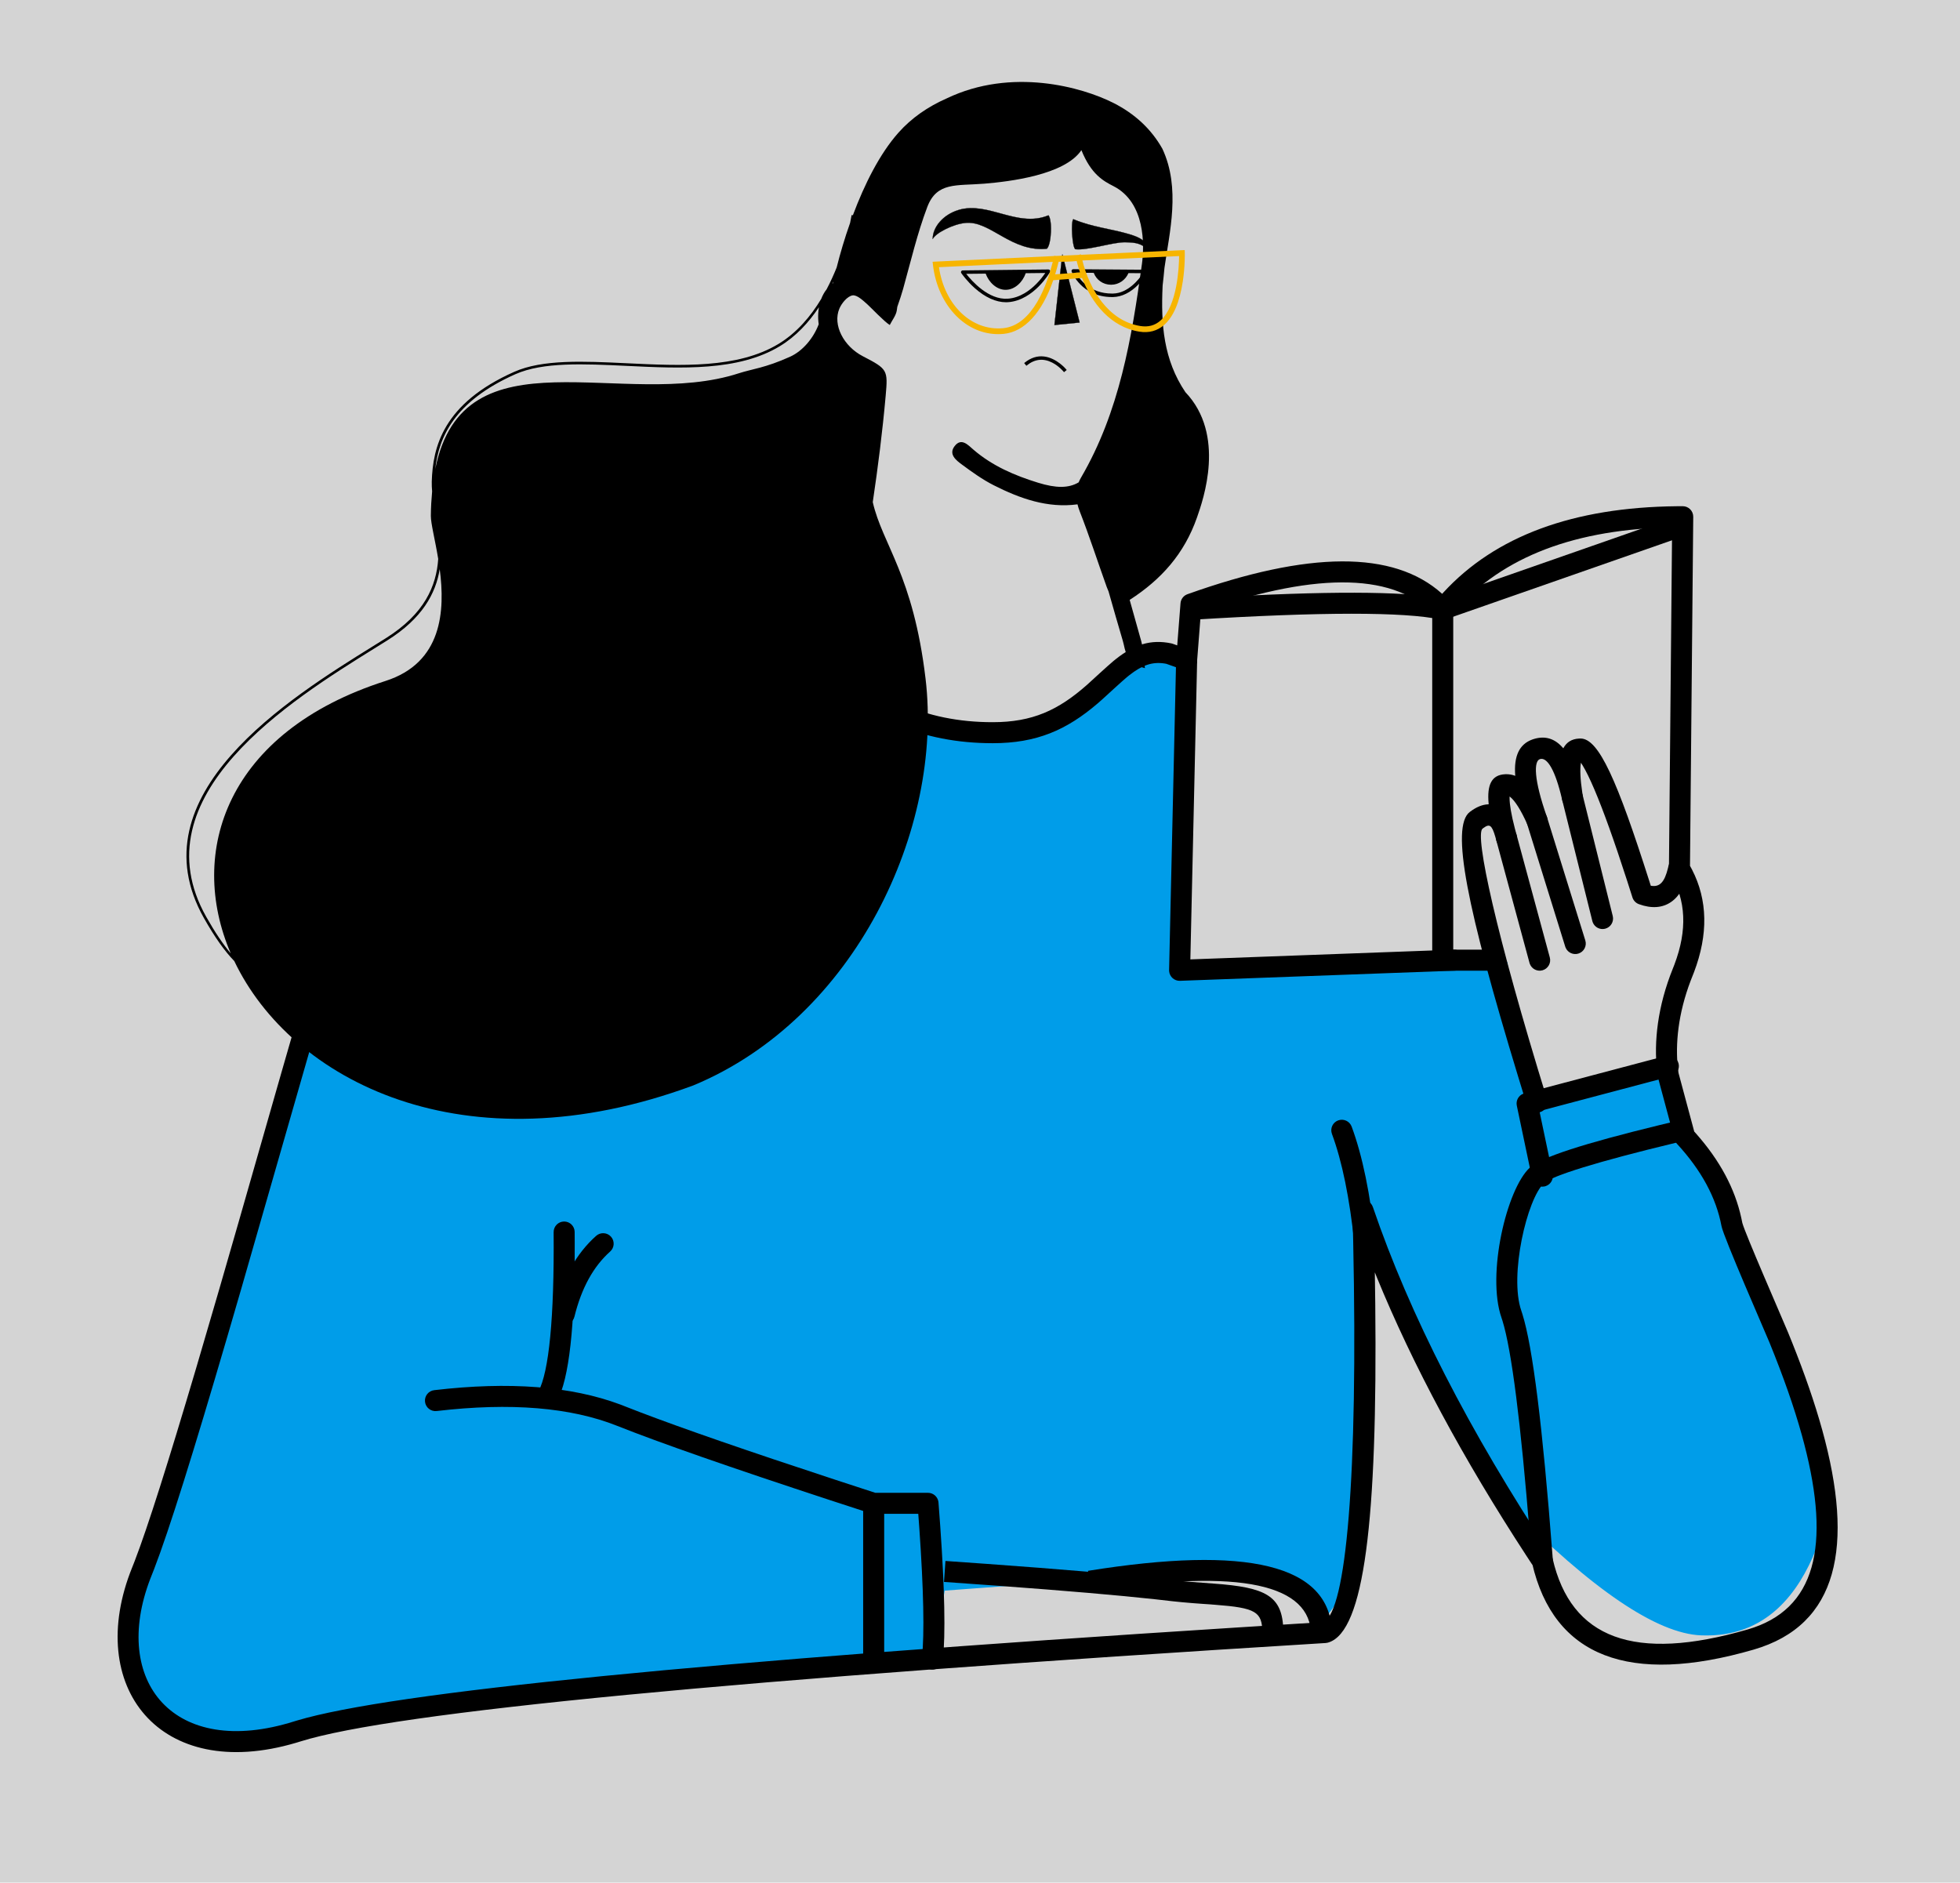 <svg viewBox="172.259 361.202 186.506 179.158" xmlns="http://www.w3.org/2000/svg" overflow="visible" xmlns:xlink="http://www.w3.org/1999/xlink" width="172.69px" height="165.887px"><rect id="Blush Background Color" fill="#d4d4d4" x="172.259" y="361.202" width="186.506" height="179.158"/><g id="Master/Character/Torso" stroke="none" stroke-width="1" fill="none" fill-rule="evenodd"><g id="Torso" transform="translate(139, 391) scale(1 1)"><g id="Torso/Reading Color" stroke="none" stroke-width="1" fill="none" fill-rule="evenodd"><path d="M110.793,32.996 C117.446,38.088 122.616,40.633 126.305,40.633 C129.993,40.633 135.201,38.088 141.93,32.996 L146.175,32.996 L145.506,62.54 L176.689,61.75 L178.571,75.087 L192.015,71.654 L193.229,77.677 C199.361,90.359 203.175,99.322 204.673,104.568 C206.92,112.437 207.567,114.006 206.009,117.789 C204.452,121.573 201.482,126.076 195.145,125.831 C190.92,125.668 184.768,121.497 176.689,113.318 L162.955,85.521 L162.037,120.678 L159.45,124.081 C158.746,121.217 156.442,119.785 152.537,119.785 C148.633,119.785 138.839,120.381 123.155,121.573 L121.985,128.107 C90.951,130.026 71.967,132.143 65.034,134.459 C58.101,136.776 52.01,135.7 46.761,131.232 C44.891,126.996 44.424,124.029 45.358,122.332 C46.293,120.634 52.852,100.336 65.034,61.438 C70.977,53.565 75.708,48.851 79.225,47.296 C79.326,47.252 89.849,42.485 110.793,32.996 Z" id="Path-35" fill="#009DE9"/><path d="M192.811,18.377 C182.977,18.478 175.551,21.206 170.602,26.589 L170.49,26.713 L170.476,26.7 C165.859,22.551 157.759,22.637 146.253,26.749 L146.133,26.801 C145.827,26.957 145.619,27.264 145.592,27.613 L145.279,31.619 L144.833,31.461 L144.701,31.425 C142.746,31.023 141.186,31.544 139.452,32.912 L139.214,33.104 C138.684,33.541 136.869,35.219 136.706,35.364 C133.959,37.792 131.5,38.928 127.72,38.928 C121.261,38.928 116.056,36.548 112.026,31.76 C111.759,31.443 111.324,31.323 110.932,31.46 L105.966,33.201 C96.075,36.69 88.131,39.626 82.131,42.009 C72.874,45.687 66.026,53.6 63.107,61.967 L62.96,62.401 C62.479,63.849 61.614,66.778 60.065,72.174 L55.959,86.519 L54.101,92.96 L51.918,100.418 C49.266,109.375 47.319,115.532 46.065,118.785 L45.833,119.373 C41.257,130.694 48.451,139.904 61.447,136.048 L61.843,135.927 C70.7,133.144 103.301,130.006 159.397,126.559 L159.583,126.53 L159.699,126.496 C163.053,125.416 164.346,115.045 164.123,94.248 L164.082,91.283 L164.257,91.718 C167.686,100.107 172.452,108.977 178.554,118.328 L179.092,119.15 L179.05,118.971 C181.106,127.883 188.322,130.608 200.118,127.19 C208.199,124.849 209.714,117.335 206.654,106.278 C205.934,103.675 204.983,100.946 203.794,97.967 L203.407,97.012 C202.675,95.262 199.333,87.622 199.053,86.584 L198.957,86.12 C198.35,83.31 196.905,80.624 194.639,78.067 L194.477,77.887 L192.981,72.316 L192.923,71.872 C192.665,69.564 192.936,66.678 194.138,63.523 L194.454,62.719 C195.817,59.131 195.762,55.85 194.259,52.945 L194.072,52.599 L194.381,19.383 C194.386,18.827 193.937,18.374 193.381,18.374 L192.811,18.377 Z M192.371,20.384 L192.069,52.852 C192.068,53.036 192.116,53.216 192.21,53.374 C193.696,55.864 193.834,58.707 192.592,61.987 L192.454,62.34 C190.973,65.997 190.632,69.371 190.935,72.094 L190.971,72.383 C190.995,72.556 191.017,72.688 191.035,72.777 L192.608,78.64 C192.65,78.796 192.729,78.94 192.839,79.059 C195.164,81.581 196.568,84.19 197.072,86.89 C197.266,87.928 201.261,97.039 201.639,97.97 C202.943,101.177 203.97,104.075 204.727,106.812 L204.948,107.636 C207.457,117.296 206.062,123.386 199.561,125.269 C188.75,128.402 182.756,126.138 180.999,118.522 C180.972,118.405 180.925,118.295 180.859,118.196 C173.045,106.356 167.393,95.316 163.901,85.08 C163.531,83.996 161.925,84.284 161.955,85.429 L162.023,88.305 C162.5,110.949 161.341,123.501 159.225,124.541 L159.159,124.569 L151.001,125.08 C100.268,128.304 70.511,131.243 61.523,133.934 L61.243,134.019 C49.814,137.611 43.789,130.219 47.57,120.42 L47.924,119.522 C49.368,115.78 51.672,108.396 54.882,97.428 L56.231,92.796 L63.134,68.754 C63.982,65.837 64.521,64.045 64.858,63.031 C67.513,55.034 74.04,47.376 82.87,43.868 L84.387,43.27 C90.664,40.812 98.88,37.802 109.033,34.242 L110.95,33.571 L111.092,33.732 C115.424,38.521 120.989,40.928 127.72,40.928 C131.902,40.928 134.753,39.676 137.723,37.13 L138.135,36.767 C138.574,36.368 140.056,35.002 140.487,34.646 L140.718,34.46 C141.935,33.504 142.895,33.16 144.075,33.343 L144.241,33.373 L145.842,33.939 L145.951,33.971 C146.537,34.107 147.124,33.691 147.172,33.074 L147.535,28.417 L147.963,28.27 C158.913,24.525 166.164,24.794 169.799,28.849 C170.208,29.306 170.928,29.29 171.317,28.815 C175.667,23.508 182.449,20.693 191.737,20.399 L192.371,20.384 Z" id="Path-91" fill="#000" fill-rule="nonzero"/><path d="M74.579,102.496 C81.695,101.662 87.595,102.11 92.28,103.861 L94.154,104.589 C98.257,106.156 104.477,108.309 112.81,111.044 L116.551,112.265 L121.565,112.265 C122.047,112.265 122.454,112.608 122.546,113.07 L122.562,113.188 L122.73,115.455 C123.152,121.473 123.237,125.708 122.98,128.193 C122.923,128.742 122.431,129.141 121.882,129.084 C121.333,129.028 120.933,128.536 120.99,127.987 C121.233,125.645 121.149,121.507 120.736,115.605 L120.638,114.265 L116.394,114.265 C116.324,114.265 116.255,114.258 116.186,114.244 L116.085,114.217 L112.18,112.942 C102.772,109.854 96.041,107.504 91.976,105.888 C87.568,104.134 81.846,103.658 74.812,104.482 C74.263,104.547 73.766,104.154 73.702,103.605 C73.638,103.057 74.03,102.56 74.579,102.496 Z" id="Path-92" fill="#000" fill-rule="nonzero"/><polygon id="Path-93" fill="#000" fill-rule="nonzero" points="117.394 113.266 117.394 128.09 115.394 128.09 115.394 113.266"/><path d="M86.933,86.447 C87.485,86.443 87.937,86.887 87.941,87.439 L87.946,88.49 C87.964,96.416 87.427,101.381 86.256,103.563 C85.995,104.049 85.388,104.232 84.902,103.971 C84.415,103.71 84.233,103.103 84.494,102.617 C85.494,100.754 86.007,95.633 85.941,87.456 C85.937,86.903 86.381,86.452 86.933,86.447 Z" id="Path-94" fill="#000" fill-rule="nonzero"/><path d="M89.988,87.81 C90.401,87.443 91.033,87.48 91.4,87.892 C91.767,88.305 91.73,88.937 91.318,89.304 C89.727,90.72 88.59,92.778 87.918,95.508 C87.786,96.044 87.244,96.372 86.708,96.24 C86.171,96.107 85.844,95.566 85.976,95.029 C86.74,91.929 88.073,89.514 89.988,87.81 Z" id="Path-95" fill="#000" fill-rule="nonzero"/><path d="M123.086,120.745 L123.224,118.75 L127.142,119.027 C134.244,119.54 139.653,119.999 143.374,120.406 L144.618,120.547 C145.182,120.614 145.747,120.671 146.353,120.723 L148.769,120.905 C153.69,121.261 155.311,122.051 155.373,125.357 L155.375,125.562 L153.375,125.562 C153.375,123.584 152.741,123.212 148.904,122.921 L146.894,122.774 L146.656,122.755 C146.008,122.703 145.411,122.648 144.823,122.583 L143.15,122.393 C139.676,122.014 134.699,121.586 128.224,121.111 L123.086,120.745 Z" id="Path-96" fill="#000" fill-rule="nonzero"/><path d="M136.785,119.69 C151.897,117.266 159.842,119.049 160.011,125.593 L160.014,125.808 L158.014,125.808 C158.014,121.023 151.407,119.432 137.587,121.588 L137.102,121.665 L136.785,119.69 Z" id="Path-97" fill="#000" fill-rule="nonzero"/><path d="M161.257,76.708 C161.792,76.571 162.337,76.894 162.474,77.429 C163.207,80.3 163.57,84.006 163.57,88.557 C163.57,89.109 163.122,89.557 162.57,89.557 C162.018,89.557 161.57,89.109 161.57,88.557 C161.57,84.16 161.223,80.612 160.536,77.925 C160.399,77.389 160.722,76.845 161.257,76.708 Z" id="Path-98" fill="#000" fill-rule="nonzero" transform="translate(162.037, 83.117) rotate(-6) translate(-162.037, -83.117)"/><path d="M193.534,76.704 L193.993,78.65 L192.653,78.97 C185.24,80.754 180.939,82.1 180.185,82.791 C178.571,84.269 176.855,91.585 178.022,94.94 L178.123,95.249 C179.106,98.389 180.045,105.943 180.974,118.041 L181.022,118.671 L179.027,118.822 L178.838,116.39 C177.97,105.533 177.09,98.66 176.227,95.884 L176.133,95.597 C174.708,91.5 176.621,83.343 178.834,81.316 C179.912,80.329 183.904,79.043 191.197,77.264 L193.534,76.704 Z" id="Path-99" fill="#000" fill-rule="nonzero"/><path d="M191.759,70.687 C192.293,70.546 192.84,70.864 192.982,71.398 C193.113,71.893 192.848,72.401 192.382,72.584 L192.271,72.62 L179.745,75.937 L181.002,81.924 C181.108,82.425 180.817,82.918 180.342,83.077 L180.229,83.108 C179.727,83.213 179.234,82.922 179.076,82.447 L179.045,82.335 L177.593,75.42 C177.491,74.936 177.758,74.457 178.208,74.282 L178.315,74.247 L191.759,70.687 Z" id="Path-100" fill="#000" fill-rule="nonzero"/><path d="M179.221,40.526 C180.317,40.194 181.227,40.502 181.979,41.371 L182.017,41.416 L182.036,41.38 C182.337,40.83 182.817,40.525 183.509,40.487 L183.661,40.483 C185.395,40.483 187.151,44.479 190.208,54.073 L190.34,54.491 L190.392,54.501 C191.196,54.626 191.656,54.147 191.982,52.791 L192.027,52.591 C192.145,52.051 192.677,51.709 193.217,51.826 C193.757,51.944 194.099,52.476 193.982,53.016 C193.357,55.886 191.634,57.134 189.206,56.244 C188.915,56.137 188.69,55.902 188.596,55.606 L188.086,54.007 C186.864,50.221 185.826,47.326 184.976,45.33 C184.548,44.327 184.172,43.56 183.855,43.039 L183.761,42.89 L183.693,42.788 L183.69,42.803 C183.591,43.396 183.631,44.351 183.824,45.638 L183.872,45.94 C184.078,47.214 182.2,47.582 181.91,46.325 L181.775,45.767 C181.118,43.187 180.394,42.26 179.8,42.44 C179.198,42.622 179.198,44.37 180.454,47.931 C180.881,49.142 179.113,49.841 178.596,48.666 C177.975,47.256 177.405,46.411 176.99,46.063 L176.907,46 L176.904,46.141 C176.904,46.773 177.07,47.747 177.406,49.039 L177.576,49.669 C177.906,50.908 176.124,51.437 175.686,50.313 L175.647,50.195 L175.549,49.842 C175.214,48.687 174.99,48.579 174.414,48.998 L174.333,49.058 C173.569,49.641 175.596,59.038 180.466,74.792 C180.629,75.319 180.334,75.879 179.806,76.042 C179.278,76.206 178.719,75.91 178.555,75.382 L177.719,72.655 C172.827,56.572 171.279,48.874 173.119,47.469 C173.739,46.996 174.329,46.762 174.872,46.745 L174.917,46.744 L174.91,46.665 C174.748,44.898 175.185,43.946 176.469,43.882 L176.61,43.879 C176.875,43.879 177.131,43.923 177.379,44.01 L177.445,44.036 L177.439,43.963 C177.312,42.172 177.814,41.027 179.073,40.575 L179.221,40.526 Z" id="Path-101" fill="#000" fill-rule="nonzero"/><path d="M176.348,48.961 C176.843,48.827 177.352,49.089 177.538,49.554 L177.575,49.665 L180.732,61.315 C180.877,61.848 180.562,62.397 180.029,62.542 C179.534,62.676 179.025,62.414 178.839,61.949 L178.802,61.838 L175.645,50.188 C175.5,49.655 175.815,49.106 176.348,48.961 Z" id="Path-102" fill="#000" fill-rule="nonzero"/><path d="M179.214,47.309 C179.704,47.156 180.222,47.4 180.425,47.857 L180.466,47.967 L184.111,59.696 C184.275,60.223 183.98,60.784 183.453,60.948 C182.963,61.1 182.445,60.857 182.242,60.399 L182.201,60.29 L178.556,48.56 C178.392,48.033 178.687,47.472 179.214,47.309 Z" id="Path-103" fill="#000" fill-rule="nonzero"/><path d="M182.643,45.13 C183.141,45.006 183.644,45.279 183.82,45.747 L183.855,45.859 L186.722,57.373 C186.855,57.909 186.529,58.451 185.993,58.585 C185.495,58.709 184.992,58.436 184.816,57.968 L184.781,57.856 L181.914,46.342 C181.781,45.806 182.107,45.264 182.643,45.13 Z" id="Path-104" fill="#000" fill-rule="nonzero"/><polygon id="Path-105" fill="#000" fill-rule="nonzero" points="171.544 28.181 171.543 60.576 175.914 60.577 175.914 62.577 169.544 62.577 169.544 28.181"/><path d="M146.197,31.996 C146.71,32.008 147.124,32.403 147.171,32.902 L147.175,33.019 L146.529,61.502 L171.605,60.577 C172.117,60.558 172.554,60.928 172.63,61.423 L172.641,61.539 C172.66,62.052 172.289,62.488 171.795,62.564 L171.678,62.575 L145.543,63.54 C145.006,63.56 144.557,63.154 144.51,62.631 L144.506,62.518 L145.175,32.973 C145.188,32.421 145.645,31.984 146.197,31.996 Z" id="Path-106" fill="#000" fill-rule="nonzero"/><path d="M192.899,19.31 C193.421,19.128 193.991,19.403 194.173,19.924 C194.342,20.409 194.117,20.935 193.667,21.154 L193.559,21.198 L170.874,29.125 C170.7,29.186 170.514,29.198 170.335,29.159 C166.877,28.421 158.976,28.421 146.743,29.179 C146.192,29.214 145.717,28.794 145.683,28.243 C145.649,27.692 146.068,27.217 146.619,27.183 L148.511,27.07 C159.447,26.439 166.7,26.452 170.354,27.125 L170.472,27.147 L192.899,19.31 Z" id="Path-107" fill="#000" fill-rule="nonzero"/></g></g><g id="Head" transform="translate(250, 368) scale(1 1)" fill="#000"><g id="Head/Long Hair" stroke="none" stroke-width="1" fill="none" fill-rule="evenodd"><path d="M-2.558,27.148 C-4.928,28.22 -6.175,28.314 -7.429,28.722 C-18.395,32.296 -33.634,24.424 -36.323,37.833 C-35.993,34.857 -34.541,31.408 -28.707,28.815 C-26.062,27.64 -22.196,27.825 -18.102,28.021 C-12.879,28.272 -7.479,28.53 -3.541,26.149 C-1.996,25.216 -0.781,23.883 0.186,22.437 C0.127,22.782 0.1,23.152 0.115,23.548 C0.121,23.723 0.144,23.89 0.164,24.06 C-0.34,25.391 -1.36,26.606 -2.558,27.148 M-41.067,58.008 C-56.168,62.842 -59.946,74.268 -55.782,83.935 C-56.523,83.057 -57.303,81.895 -58.12,80.446 C-64.624,68.906 -49.995,59.809 -42.134,54.921 C-41.7,54.652 -41.286,54.394 -40.893,54.148 C-37.551,52.049 -36.279,49.688 -35.899,47.363 C-35.379,51.331 -35.644,56.273 -41.067,58.008 M1.526,20.148 C1.504,20.165 1.482,20.18 1.461,20.197 C1.493,20.128 1.527,20.061 1.559,19.992 C1.547,20.045 1.537,20.096 1.526,20.148 M35.056,30.521 C32.983,27.444 32.716,24.079 32.889,20.41 C32.89,20.387 32.893,20.363 32.894,20.34 C32.957,19.795 33.015,19.25 33.064,18.704 C33.536,15.327 34.626,11.116 32.865,7.355 C31.788,5.446 30.216,4.019 28.222,3.005 C25.229,1.483 18.523,-0.396 12.349,2.563 C10.548,3.353 8.998,4.427 7.751,5.829 C5.972,7.829 4.515,10.744 3.415,13.688 L3.291,13.67 C3.289,13.685 3.244,13.966 3.151,14.414 C2.633,15.876 2.206,17.324 1.872,18.657 C1.602,19.334 1.284,20.034 0.916,20.733 C0.706,20.998 0.536,21.303 0.405,21.644 C-0.601,23.313 -1.929,24.883 -3.67,25.936 C-7.544,28.276 -12.905,28.02 -18.09,27.771 C-22.215,27.574 -26.11,27.387 -28.809,28.587 C-35.58,31.596 -36.559,35.751 -36.656,39.035 C-36.664,39.334 -36.648,39.65 -36.622,39.974 C-36.689,40.702 -36.737,41.462 -36.743,42.294 C-36.747,43.02 -36.345,44.549 -36.042,46.392 C-36.219,48.956 -37.329,51.614 -41.026,53.936 C-41.418,54.182 -41.832,54.44 -42.266,54.71 C-50.198,59.641 -64.959,68.82 -58.336,80.569 C-57.325,82.366 -56.361,83.723 -55.448,84.66 C-50.042,96.004 -33.61,104.584 -11.768,96.495 C3.684,90.077 12.021,72.011 10.332,57.795 C9.157,47.911 6.235,45.036 5.308,40.988 C5.807,37.628 6.234,34.257 6.536,30.865 C6.755,28.401 6.728,28.327 4.359,27.1 C2.536,26.155 1.478,24.127 2.128,22.578 C2.349,22.049 2.891,21.397 3.376,21.313 C3.806,21.238 4.407,21.818 4.842,22.21 C5.123,22.461 6.427,23.835 6.926,24.13 C7.156,23.67 7.516,23.231 7.593,22.747 C7.611,22.632 7.626,22.517 7.643,22.402 C7.861,21.787 8.076,21.125 8.197,20.691 C8.924,18.083 9.539,15.427 10.495,12.903 C11.406,10.499 13.249,10.9 15.916,10.681 C18.291,10.486 23.573,9.861 25.161,7.49 C26.088,9.797 27.254,10.428 28.211,10.916 C31.262,12.473 31.163,16.561 30.918,18.344 C29.951,25.382 28.786,32.389 25.117,38.666 C25.031,38.812 24.962,38.958 24.901,39.104 C23.937,39.676 22.747,39.666 21.036,39.139 C18.812,38.453 16.692,37.545 14.895,36 C14.38,35.557 13.736,34.813 13.089,35.668 C12.5,36.448 13.254,37.016 13.813,37.427 C14.773,38.134 15.754,38.842 16.813,39.378 C19.328,40.652 21.946,41.579 24.789,41.197 C24.843,41.416 24.912,41.638 25.002,41.865 C25.931,44.241 26.713,46.675 27.577,49.078 C27.626,49.213 27.688,49.348 27.743,49.481 C28.191,51.056 28.64,52.629 29.105,54.199 C29.375,55.111 29.312,56.313 31.208,56.788 C31.063,55.693 31.048,54.923 30.851,54.203 C30.492,52.897 30.122,51.594 29.754,50.291 C32.758,48.349 34.946,45.918 36.164,42.435 C36.75,40.758 38.925,34.586 35.056,30.521" id="Fill-10" fill="#000"/></g></g><g id="Face" transform="translate(264, 380) scale(1 1)" fill="#000"><g id="Face/Done With this" stroke="none" stroke-width="1" fill="none" fill-rule="evenodd"><g id="Group-19" transform="translate(-3, 0)" fill="#000"><polygon id="Fill-1" points="12.348 5.404 13.989 11.893 11.596 12.133"/><g id="Group-18" transform="translate(0, 0.62)"><path d="M12.352,4.848 L11.609,11.5 L13.974,11.264 L12.352,4.848 Z M11.596,11.525 C11.593,11.525 11.59,11.523 11.588,11.521 C11.585,11.519 11.584,11.515 11.584,11.512 L12.336,4.783 C12.337,4.778 12.342,4.773 12.347,4.773 C12.353,4.773 12.358,4.776 12.359,4.782 L13.999,11.271 C14,11.274 13.999,11.278 13.998,11.281 C13.996,11.283 13.993,11.285 13.99,11.285 L11.597,11.524 C11.597,11.525 11.596,11.525 11.596,11.525 L11.596,11.525 Z" id="Fill-2"/><path d="M11.028,1.073 C11.4,1.532 11.316,3.834 10.876,4.251 C7.462,4.585 5.523,1.585 3.156,1.791 C1.924,1.898 0.268,2.775 0.011,3.329 C0.011,2.212 0.975,1.011 2.489,0.56 C5.303,-0.276 8.099,2.295 11.028,1.073" id="Fill-4"/><path d="M3.388,1.77 C4.375,1.77 5.306,2.303 6.287,2.865 C7.562,3.594 9.005,4.42 10.87,4.24 C11.065,4.051 11.212,3.438 11.244,2.678 C11.277,1.937 11.188,1.3 11.025,1.087 C9.475,1.73 7.947,1.312 6.468,0.906 C5.163,0.548 3.815,0.178 2.492,0.573 C1.08,0.992 0.051,2.126 0.023,3.281 C0.34,2.727 1.926,1.887 3.155,1.78 C3.233,1.774 3.311,1.77 3.388,1.77 M10.351,4.288 C8.728,4.288 7.432,3.546 6.276,2.884 C5.22,2.28 4.224,1.708 3.157,1.802 C2.587,1.853 1.883,2.071 1.223,2.404 C0.604,2.715 0.143,3.071 0.022,3.333 C0.019,3.338 0.015,3.341 0.009,3.34 C0.003,3.338 0,3.333 0,3.329 C0,2.147 1.045,0.979 2.486,0.549 C3.815,0.155 5.166,0.525 6.474,0.883 C7.951,1.29 9.479,1.708 11.024,1.063 C11.028,1.062 11.034,1.062 11.036,1.067 C11.168,1.228 11.308,1.748 11.268,2.679 C11.242,3.264 11.126,4.029 10.883,4.258 C10.881,4.261 10.878,4.261 10.876,4.263 C10.698,4.279 10.523,4.288 10.351,4.288" id="Fill-6"/><path d="M13.386,1.441 C13.148,1.735 13.286,4.027 13.57,4.295 C14.71,4.44 17.118,3.628 18.285,3.636 C19.51,3.645 19.823,3.807 20.464,4.277 C20.464,3.559 19.701,3.164 18.73,2.875 C16.924,2.337 15.265,2.225 13.386,1.441" id="Fill-8"/><path d="M13.575,4.284 C14.204,4.363 15.217,4.152 16.195,3.948 C16.991,3.782 17.744,3.625 18.266,3.625 L18.286,3.625 C19.494,3.635 19.813,3.787 20.453,4.255 C20.435,3.491 19.523,3.122 18.727,2.886 C18.03,2.679 17.345,2.532 16.68,2.39 C15.629,2.166 14.542,1.934 13.39,1.455 C13.158,1.776 13.304,4.013 13.575,4.284 M13.877,4.323 C13.766,4.323 13.663,4.318 13.569,4.305 C13.566,4.305 13.564,4.305 13.562,4.303 C13.404,4.153 13.306,3.442 13.271,2.879 C13.233,2.272 13.251,1.59 13.378,1.433 C13.381,1.43 13.386,1.429 13.39,1.43 C14.543,1.911 15.633,2.143 16.685,2.368 C17.349,2.51 18.036,2.656 18.733,2.864 C19.545,3.105 20.476,3.483 20.476,4.277 C20.476,4.281 20.473,4.285 20.47,4.287 C20.466,4.289 20.462,4.289 20.458,4.286 C19.81,3.811 19.499,3.657 18.286,3.648 L18.266,3.648 C17.746,3.648 16.995,3.805 16.2,3.971 C15.364,4.144 14.504,4.323 13.877,4.323" id="Fill-10"/><path d="M10.601,14.506 C9.968,14.43 9.348,14.626 8.775,15.085 L8.716,15.132 L8.923,15.391 L8.982,15.344 C9.731,14.745 10.539,14.659 11.38,15.087 C12.015,15.41 12.441,15.921 12.459,15.943 L12.507,16 L12.762,15.791 L12.716,15.734 C12.708,15.723 11.817,14.647 10.601,14.506" id="Fill-12"/><path d="M6.949,8.162 C7.834,8.162 8.582,7.412 8.863,6.581 L10.723,6.56 C10.553,6.813 10.261,7.207 9.863,7.607 C9.272,8.204 8.322,8.931 7.156,9.007 C5.341,9.133 3.762,7.36 3.198,6.642 L5.053,6.622 C5.347,7.436 6.083,8.162 6.949,8.162 M11.172,6.475 C11.201,6.424 11.202,6.36 11.172,6.306 C11.142,6.259 11.091,6.228 11.026,6.225 L2.869,6.314 C2.807,6.314 2.752,6.349 2.722,6.404 C2.694,6.459 2.698,6.524 2.734,6.576 C2.787,6.653 3.276,7.345 4.023,8.009 C5.008,8.883 6.031,9.345 6.984,9.345 C7.05,9.345 7.113,9.343 7.178,9.339 C8.448,9.255 9.468,8.477 10.1,7.841 C10.779,7.155 11.157,6.501 11.172,6.475" id="Fill-14"/><path d="M16.988,7.678 C17.736,7.678 18.36,7.217 18.639,6.571 L20.026,6.582 C19.648,7.149 18.604,8.488 17.173,8.517 C17.139,8.518 17.107,8.518 17.076,8.518 C14.932,8.518 13.962,7.12 13.65,6.534 L15.334,6.547 C15.588,7.215 16.213,7.678 16.988,7.678 L16.988,7.678 Z M20.467,6.334 C20.437,6.284 20.385,6.253 20.325,6.251 L13.382,6.199 C13.327,6.203 13.281,6.226 13.249,6.271 C13.22,6.315 13.213,6.371 13.232,6.428 C13.274,6.535 13.513,7.101 14.075,7.664 C14.614,8.206 15.572,8.851 17.069,8.851 L17.179,8.85 C18.011,8.832 18.845,8.418 19.592,7.651 C20.155,7.072 20.466,6.502 20.469,6.498 C20.498,6.446 20.497,6.384 20.467,6.334 L20.467,6.334 Z" id="Fill-16"/></g></g></g></g><g id="Glasses" transform="translate(261, 385) scale(1 1)"><g id="Glasses/Read" stroke="none" stroke-width="1" fill="none" fill-rule="evenodd"><g id="Group-3" fill="#F7B500"><path d="M21.685,6.709 C21.15,7.18 20.519,7.349 19.753,7.224 C16.714,6.731 14.939,3.738 14.254,0.989 C18.641,0.788 22.42,0.616 23.458,0.57 C23.447,1.61 23.294,5.29 21.685,6.709 L21.685,6.709 Z M11.665,2.308 C11.784,1.925 11.891,1.526 11.991,1.111 C12.437,1.119 13.223,1.101 13.709,1.041 C13.798,1.401 13.902,1.763 14.026,2.124 L11.665,2.308 Z M6.711,7.434 C3.722,7.72 1.137,5.24 0.607,1.627 C3.415,1.491 7.487,1.301 11.433,1.119 C10.924,3.171 9.569,7.158 6.711,7.434 L6.711,7.434 Z M23.998,0.277 L23.99,0 L23.716,0.012 C23.631,0.017 19.29,0.213 14.13,0.45 L14.12,0.404 L13.878,0.461 C13.19,0.493 12.49,0.524 11.784,0.557 L11.568,0.542 L11.561,0.567 C7.427,0.758 3.136,0.958 0.287,1.097 L0,1.112 L0.034,1.401 C0.253,3.32 1.043,5.049 2.258,6.27 C3.38,7.396 4.779,8 6.245,8 C6.417,8 6.59,7.992 6.761,7.975 C8.75,7.784 10.419,5.953 11.483,2.868 L14.22,2.655 C15.166,5.071 16.944,7.319 19.667,7.762 C20.587,7.912 21.386,7.695 22.04,7.118 C22.917,6.347 23.511,4.954 23.81,2.981 C24.027,1.537 23.999,0.328 23.998,0.277 L23.998,0.277 Z" id="Fill-1"/></g></g></g></g></svg>